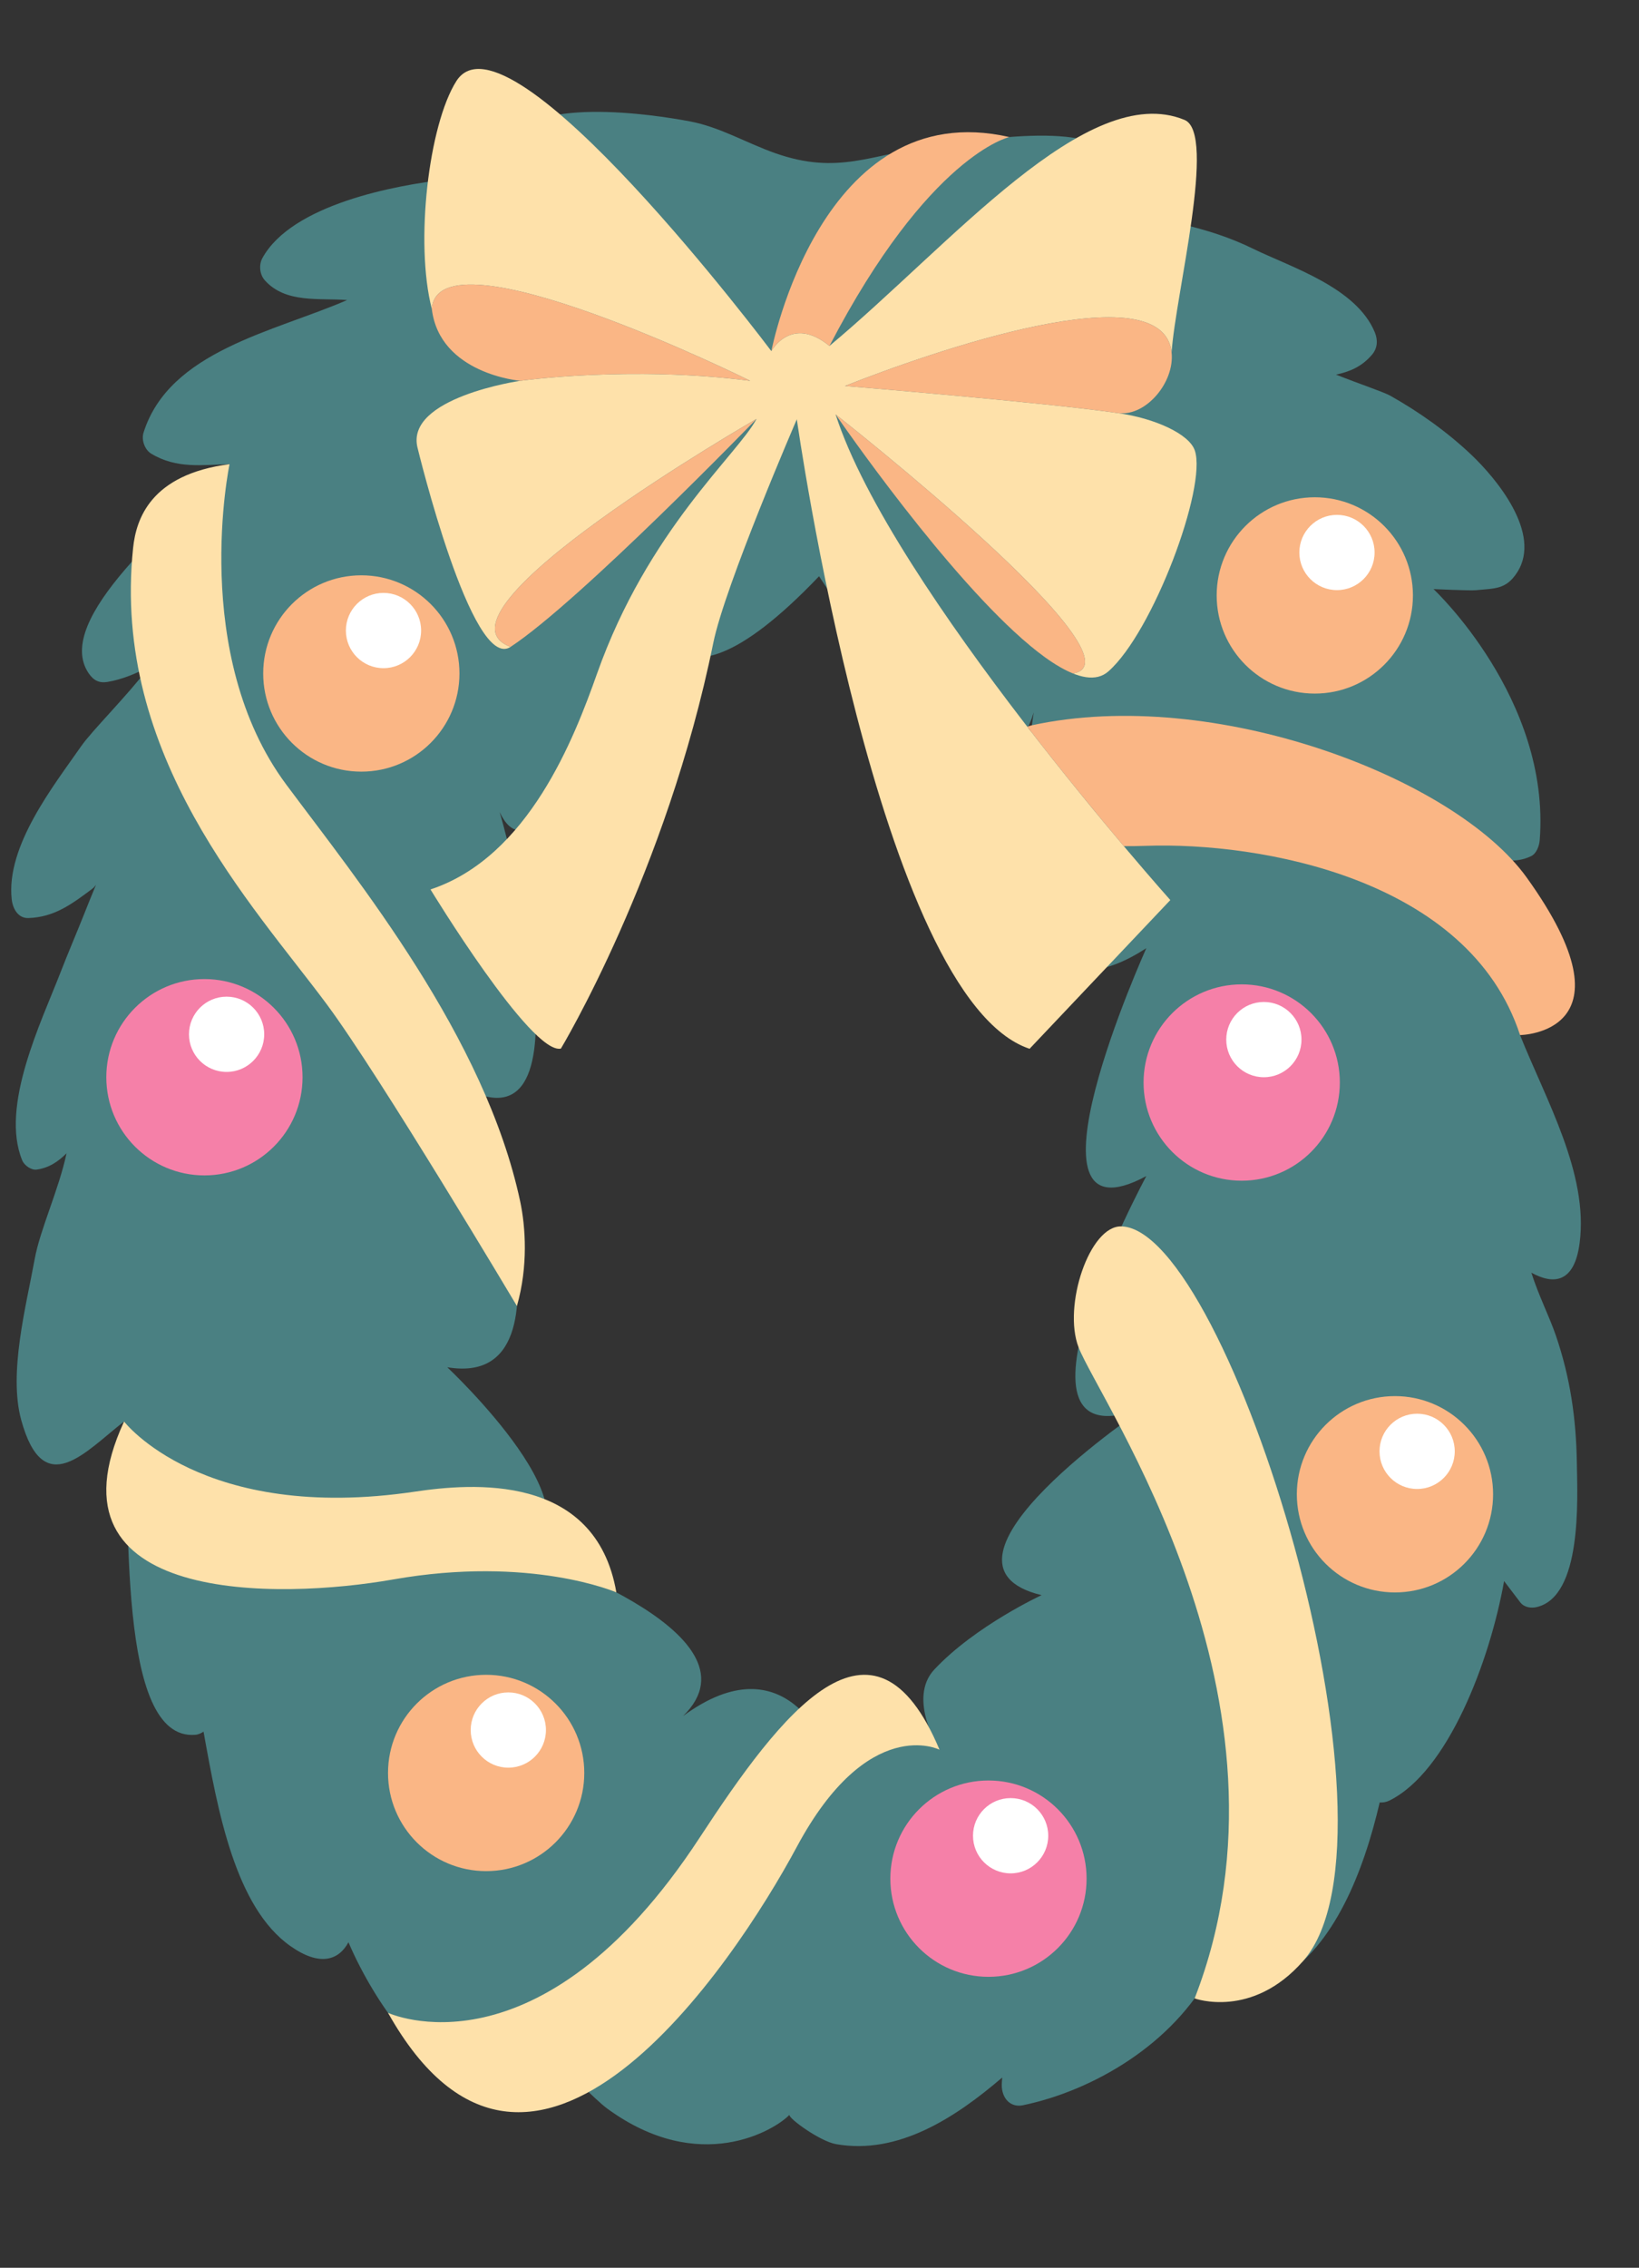 <?xml version="1.0" encoding="UTF-8" standalone="no"?><svg xmlns="http://www.w3.org/2000/svg" xmlns:xlink="http://www.w3.org/1999/xlink" fill="#000000" height="545.9" preserveAspectRatio="xMidYMid meet" version="1" viewBox="-2.7 -16.6 394.7 545.9" width="394.7" zoomAndPan="magnify"><rect x="-2.7" y="-16.6" width="394.7" height="545.9" fill="#333333" stroke="none"/><g><g id="change1_1"><path d="M 273.359 266.5 C 273.359 266.5 234.898 337.746 273.359 321.984 C 273.359 321.984 216.613 359.816 248.141 367.383 C 248.141 367.383 232.188 374.738 222.309 385.273 C 215.703 392.32 223.551 404.582 223.551 404.582 C 218.641 397.75 203.672 383.953 196.438 404.582 C 196.438 404.582 186.793 378.082 161.781 396.496 C 182.684 376.176 122.039 356.664 122.039 356.664 C 144.734 349.727 105.016 312.527 105.016 312.527 C 139.062 318.203 111.32 246.324 111.32 246.324 C 140.953 258.934 117.625 178.859 117.625 178.859 C 128.344 202.188 154.195 125.898 154.195 125.898 C 154.195 125.898 154.824 163.727 194.547 122.113 C 194.547 122.113 236.16 187.688 246.246 154.902 C 246.246 154.902 232.379 238.129 273.359 211.645 C 273.359 211.645 240.574 284.156 273.359 266.5 Z M 377.703 282.613 C 379.879 265.906 369.559 248.117 363.355 232.562 C 372.957 229.098 379.457 219.34 359.492 190.438 C 361.727 190.719 363.945 190.523 366.062 189.469 C 367.289 188.855 367.98 187.074 368.09 185.645 C 370.75 151.559 342.512 125.203 342.512 125.203 C 342.512 125.203 351.309 125.621 352.746 125.473 C 357.262 125.004 359.965 125.371 362.66 121.184 C 368.715 111.781 357.539 98.492 351.656 92.906 C 345.785 87.332 338.969 82.508 332.055 78.629 C 330.516 77.766 324.375 75.711 319.027 73.574 C 322.219 72.902 325.195 71.738 327.707 68.777 C 329.039 67.211 329.152 65.277 328.379 63.395 C 323.902 52.547 308.145 47.723 298.969 43.23 C 288.25 37.984 276.238 35.891 264.336 34.582 C 267.617 31.656 269.289 27.762 266.586 22.348 C 261.23 11.621 230.715 17.621 221.742 18.699 C 207.074 20.465 199.273 25.66 183.965 20.262 C 177.125 17.852 170.637 13.977 163.473 12.625 C 154.828 10.992 123.988 6.203 119.141 18.492 C 118.027 21.312 118.863 23.887 121.508 25.043 C 121.582 25.074 121.668 25.105 121.742 25.141 C 115.93 25.508 110.25 26.008 104.863 26.602 C 92.531 27.961 67.59 32.625 60.496 45.512 C 59.574 47.188 59.84 49.516 61.094 50.902 C 66.125 56.488 74.207 55.094 80.895 55.629 C 63.25 63.289 38.07 67.859 31.863 87.547 C 31.301 89.34 32.191 91.676 33.684 92.586 C 39.836 96.324 46.117 95.285 52.578 95.133 C 39.438 108.691 9.836 132.516 18.652 145.473 C 19.855 147.234 21.223 147.883 23.199 147.551 C 26.656 146.977 29.992 145.559 33.258 143.902 C 27.672 151.195 19.469 159.254 16.832 163.047 C 10.305 172.434 -1.324 187.051 0.125 199.91 C 0.383 202.227 1.719 204.473 4.129 204.391 C 10.301 204.188 14.449 201.164 19.574 197.305 C 19.844 197.102 20.129 196.773 20.414 196.402 C 19.598 198.363 18.664 200.652 17.512 203.562 C 15.668 208.211 13.707 212.738 11.895 217.418 C 7.258 229.387 -2.715 249.688 2.648 262.715 C 3.164 263.969 4.855 265.117 6.117 264.945 C 9.105 264.539 11.336 262.996 13.324 261.023 C 11.504 269.66 6.938 279.391 5.66 286.453 C 3.641 297.621 -0.719 313.859 2.414 325.238 C 7.812 344.871 17.863 332.797 27.176 325.582 C 28.949 346.898 25.199 402.645 44.359 400.996 C 45.133 400.93 45.738 400.605 46.32 400.242 C 49.766 419.52 53.984 442.527 67.242 451.859 C 74.262 456.801 78.816 455.344 81.215 450.938 C 84.648 458.973 89.598 466.883 93.398 471.355 C 101.117 480.438 111.977 485.281 123.195 485.613 C 124.57 485.652 126.031 484.777 126.695 483.438 C 128.09 480.637 128.008 478.125 127.312 475.688 C 133.387 481.34 140.688 488.891 143.504 490.953 C 165.766 507.254 183.973 496.094 187.41 492.484 C 187.148 493.309 194.734 498.84 198.605 499.527 C 213.656 502.203 227.473 493.07 238.648 483.5 C 238.617 484.281 238.496 485.039 238.559 485.844 C 238.801 488.855 240.887 490.746 243.641 490.172 C 260.605 486.641 279.875 475.414 289.035 457.992 C 291.512 463.594 296.199 465.289 305.746 459.535 C 318.551 451.816 325.617 434.184 329.555 417.281 C 330.301 417.328 331.074 417.23 331.848 416.852 C 345.988 409.895 356.086 383.227 359.512 363.996 C 360.797 365.711 362.113 367.402 363.387 369.09 C 364.324 370.328 365.969 370.566 367.305 370.266 C 378.367 367.766 377.164 344.164 377.035 335.66 C 376.875 324.891 375.449 315.066 372 304.941 C 370.426 300.32 367.742 295.086 366.082 289.758 C 371.387 292.684 376.438 292.324 377.703 282.613" fill="#4a8082"/></g><g id="change2_1"><path d="M 255.711 145.516 C 240.242 139.324 214.43 105.312 203.578 90.289 C 216.832 108.641 252.434 155.367 264.207 145.027 C 274.934 135.609 287.996 100.695 285.039 91.859 C 283.703 87.863 275.438 84.105 266.488 82.832 C 249.113 80.301 200.777 76.312 200.777 76.312 C 221.195 68.23 277.328 48.574 279.441 68.23 C 280.379 54.246 290.375 15.477 282.551 12.262 C 259.117 2.629 226.273 42.316 197.047 66.676 C 187.867 59.137 183.055 67.918 183.055 67.918 C 183.055 67.918 119.559 -16.617 107.191 2.934 C 100.527 13.465 97.184 41.863 101.285 57.746 C 102.82 37.844 177.977 75.07 177.977 75.07 C 148.957 71.34 122.57 75.07 122.57 75.07 C 122.57 75.07 94.754 79.109 97.863 91.238 C 97.863 91.238 110.934 145.238 120.25 139.121 C 98.328 130.879 179.48 84.242 179.48 84.242 C 174.973 92.793 153.348 110.914 141.082 145.547 C 135.602 161.016 124.602 189.672 100.973 197.508 C 100.973 197.508 125.223 237.371 132.375 235.816 C 132.375 235.816 157.809 193.578 169.066 138.188 C 171.879 124.344 189.188 84.332 189.188 84.332 C 189.188 84.332 208.863 223.781 245.242 235.863 L 279.133 200.062 C 279.133 200.062 211.895 124.816 198.527 83.152 C 198.527 83.152 274.078 142.379 255.711 145.516 Z M 201.594 87.523 C 201.863 87.902 202.152 88.309 202.453 88.727 C 202.152 88.309 201.863 87.902 201.594 87.523 Z M 203.578 90.289 C 203.562 90.27 203.551 90.254 203.535 90.23 C 203.551 90.254 203.562 90.27 203.578 90.289 Z M 202.559 88.875 C 202.871 89.309 203.195 89.762 203.535 90.23 C 203.195 89.762 202.871 89.309 202.559 88.875 Z M 202.559 88.875 C 202.523 88.824 202.488 88.777 202.453 88.727 C 202.488 88.777 202.523 88.824 202.559 88.875 Z M 284.988 464.457 C 284.988 464.457 298.824 469.531 311.172 455.387 C 338.008 424.645 293.227 279.449 267.383 278.613 C 259.668 278.359 253.223 297.781 257.027 307.695 C 261.977 320.586 312.805 392.828 284.988 464.457 Z M 189.188 427.969 C 206.375 395.945 223.551 404.582 223.551 404.582 C 207.617 366.715 185.473 395.688 165.766 425.793 C 127.09 484.867 90.742 467.922 90.742 467.922 C 125.223 529.332 173.891 456.469 189.188 427.969 Z M 91.957 363.609 C 125.152 357.762 145.727 366.715 145.727 366.715 C 140.73 337.793 110.645 340.473 97.242 342.465 C 45.938 350.082 27.176 325.582 27.176 325.582 C 6.762 369.824 64.594 368.426 91.957 363.609 Z M 29.355 115.281 C 24.086 165.406 58.203 201.191 75.992 225.145 C 88.797 242.375 121.785 297.781 121.785 297.781 C 124.508 288.266 123.879 278.77 122.57 272.609 C 114.133 233.02 83.43 195.355 66.254 172.285 C 42.93 140.961 52.578 95.133 52.578 95.133 C 33.5 97.609 30.078 108.41 29.355 115.281 Z M 198.926 83.734 C 198.875 83.656 198.824 83.586 198.781 83.523 C 198.824 83.586 198.871 83.656 198.926 83.734 Z M 200.512 86 C 199.98 85.242 199.547 84.621 199.223 84.156 C 199.547 84.621 199.98 85.242 200.512 86 Z M 198.977 83.805 C 199.035 83.891 199.102 83.984 199.172 84.09 C 199.102 83.984 199.035 83.891 198.977 83.805 Z M 266.695 82.848 C 266.625 82.84 266.555 82.844 266.488 82.832 C 266.539 82.84 266.613 82.844 266.695 82.848 Z M 201.52 87.418 C 201.367 87.207 201.223 87 201.078 86.801 C 201.223 87 201.367 87.207 201.52 87.418 Z M 200.996 86.684 C 200.863 86.496 200.73 86.309 200.609 86.133 C 200.73 86.309 200.863 86.496 200.996 86.684 Z M 198.734 83.457 C 198.707 83.414 198.68 83.375 198.656 83.34 C 198.68 83.371 198.707 83.414 198.734 83.457" fill="#fee1aa"/></g><g id="change3_1"><path d="M 46.531 219.078 C 33.48 219.078 22.902 229.66 22.902 242.711 C 22.902 255.762 33.48 266.34 46.531 266.34 C 59.582 266.34 70.16 255.762 70.16 242.711 C 70.16 229.66 59.582 219.078 46.531 219.078 Z M 235.34 411.996 C 222.289 411.996 211.711 422.574 211.711 435.629 C 211.711 448.676 222.289 459.258 235.34 459.258 C 248.391 459.258 258.969 448.676 258.969 435.629 C 258.969 422.574 248.391 411.996 235.34 411.996 Z M 319.953 243.984 C 319.953 257.035 309.371 267.617 296.32 267.617 C 283.27 267.617 272.691 257.035 272.691 243.984 C 272.691 230.934 283.27 220.355 296.32 220.355 C 309.371 220.355 319.953 230.934 319.953 243.984" fill="#f580a8"/></g><g id="change4_1"><path d="M 364.945 194.621 C 347.691 170.621 289.703 148.449 245.789 157.992 C 245.434 158.07 245.066 158.188 244.691 158.332 C 253.402 169.605 261.68 179.664 267.938 187.086 C 269.664 187.094 271.465 187.066 273.359 187.004 C 300.543 186.07 351.035 194.754 363.355 232.562 C 363.355 232.562 391.996 232.242 364.945 194.621 Z M 84.312 121.887 C 71.262 121.887 60.684 132.465 60.684 145.516 C 60.684 158.566 71.262 169.148 84.312 169.148 C 97.363 169.148 107.945 158.566 107.945 145.516 C 107.945 132.465 97.363 121.887 84.312 121.887 Z M 313.926 103.102 C 300.879 103.102 290.297 113.68 290.297 126.73 C 290.297 139.781 300.879 150.359 313.926 150.359 C 326.977 150.359 337.559 139.781 337.559 126.73 C 337.559 113.68 326.977 103.102 313.926 103.102 Z M 114.371 386.555 C 101.324 386.555 90.742 397.133 90.742 410.184 C 90.742 423.234 101.324 433.816 114.371 433.816 C 127.426 433.816 138.004 423.234 138.004 410.184 C 138.004 397.133 127.426 386.555 114.371 386.555 Z M 333.234 319.469 C 320.184 319.469 309.602 330.051 309.602 343.102 C 309.602 356.148 320.184 366.73 333.234 366.73 C 346.285 366.73 356.863 356.148 356.863 343.102 C 356.863 330.051 346.285 319.469 333.234 319.469 Z M 279.441 68.23 C 277.328 48.574 221.195 68.23 200.777 76.312 C 200.777 76.312 249.113 80.301 266.488 82.832 C 266.555 82.844 266.625 82.84 266.695 82.848 C 273.312 83.621 280.211 75.383 279.441 68.23 Z M 101.285 57.746 C 103.148 73.41 122.57 75.07 122.57 75.07 C 122.57 75.07 148.957 71.34 177.977 75.07 C 177.977 75.07 102.82 37.844 101.285 57.746 Z M 198.734 83.457 C 198.75 83.48 198.766 83.504 198.781 83.523 C 198.824 83.586 198.875 83.656 198.926 83.734 C 198.941 83.754 198.961 83.781 198.977 83.805 C 199.035 83.891 199.102 83.984 199.172 84.09 C 199.188 84.109 199.203 84.133 199.223 84.156 C 199.547 84.621 199.98 85.242 200.512 86 C 200.547 86.043 200.574 86.09 200.609 86.133 C 200.73 86.309 200.863 86.496 200.996 86.684 C 201.023 86.723 201.051 86.762 201.078 86.801 C 201.223 87 201.367 87.207 201.52 87.418 C 201.543 87.453 201.57 87.488 201.594 87.523 C 210.898 100.598 239.199 138.906 255.711 145.516 C 274.078 142.379 198.527 83.152 198.527 83.152 C 198.527 83.152 198.574 83.223 198.656 83.34 C 198.68 83.375 198.707 83.414 198.734 83.457 Z M 120.25 139.121 C 136.961 128.145 179.48 84.242 179.48 84.242 C 179.48 84.242 98.328 130.879 120.25 139.121 Z M 199.172 84.09 C 199.188 84.109 199.203 84.133 199.223 84.156 C 199.203 84.133 199.188 84.109 199.172 84.09 Z M 198.781 83.523 C 198.766 83.504 198.75 83.48 198.734 83.457 C 198.754 83.48 198.766 83.5 198.781 83.523 Z M 198.656 83.34 C 198.57 83.219 198.527 83.152 198.527 83.152 C 198.527 83.152 198.574 83.223 198.656 83.34 Z M 200.609 86.133 C 200.574 86.09 200.547 86.043 200.512 86 C 200.547 86.047 200.574 86.09 200.609 86.133 Z M 198.977 83.805 C 198.961 83.781 198.941 83.754 198.926 83.734 C 198.941 83.758 198.961 83.781 198.977 83.805 Z M 200.996 86.684 C 201.023 86.723 201.051 86.762 201.078 86.801 C 201.051 86.762 201.023 86.723 200.996 86.684 Z M 201.52 87.418 C 201.543 87.453 201.57 87.488 201.594 87.523 C 201.57 87.488 201.543 87.453 201.52 87.418 Z M 183.055 67.918 C 183.055 67.918 194.977 6.043 240.367 16.391 C 240.367 16.391 220.988 20.656 197.047 66.676 C 187.867 59.137 183.055 67.918 183.055 67.918" fill="#fab685"/></g><g id="change5_1"><path d="M 89.652 126.125 C 84.648 126.125 80.594 130.18 80.594 135.184 C 80.594 140.188 84.648 144.242 89.652 144.242 C 94.652 144.242 98.711 140.188 98.711 135.184 C 98.711 130.18 94.652 126.125 89.652 126.125 Z M 319.266 107.34 C 314.262 107.34 310.207 111.395 310.207 116.398 C 310.207 121.398 314.262 125.453 319.266 125.453 C 324.27 125.453 328.324 121.398 328.324 116.398 C 328.324 111.395 324.27 107.34 319.266 107.34 Z M 51.867 223.316 C 46.867 223.316 42.809 227.375 42.809 232.375 C 42.809 237.379 46.867 241.434 51.867 241.434 C 56.871 241.434 60.926 237.379 60.926 232.375 C 60.926 227.375 56.871 223.316 51.867 223.316 Z M 240.68 416.234 C 235.676 416.234 231.617 420.289 231.617 425.293 C 231.617 430.297 235.676 434.352 240.68 434.352 C 245.68 434.352 249.734 430.297 249.734 425.293 C 249.734 420.289 245.68 416.234 240.68 416.234 Z M 301.66 224.594 C 296.656 224.594 292.602 228.648 292.602 233.652 C 292.602 238.656 296.656 242.711 301.66 242.711 C 306.66 242.711 310.719 238.656 310.719 233.652 C 310.719 228.648 306.66 224.594 301.66 224.594 Z M 119.711 390.793 C 114.707 390.793 110.652 394.848 110.652 399.852 C 110.652 404.855 114.707 408.91 119.711 408.91 C 124.715 408.91 128.77 404.855 128.77 399.852 C 128.77 394.848 124.715 390.793 119.711 390.793 Z M 347.629 332.766 C 347.629 337.77 343.574 341.824 338.57 341.824 C 333.566 341.824 329.512 337.77 329.512 332.766 C 329.512 327.766 333.566 323.707 338.57 323.707 C 343.574 323.707 347.629 327.766 347.629 332.766" fill="#ffffff"/></g></g></svg>